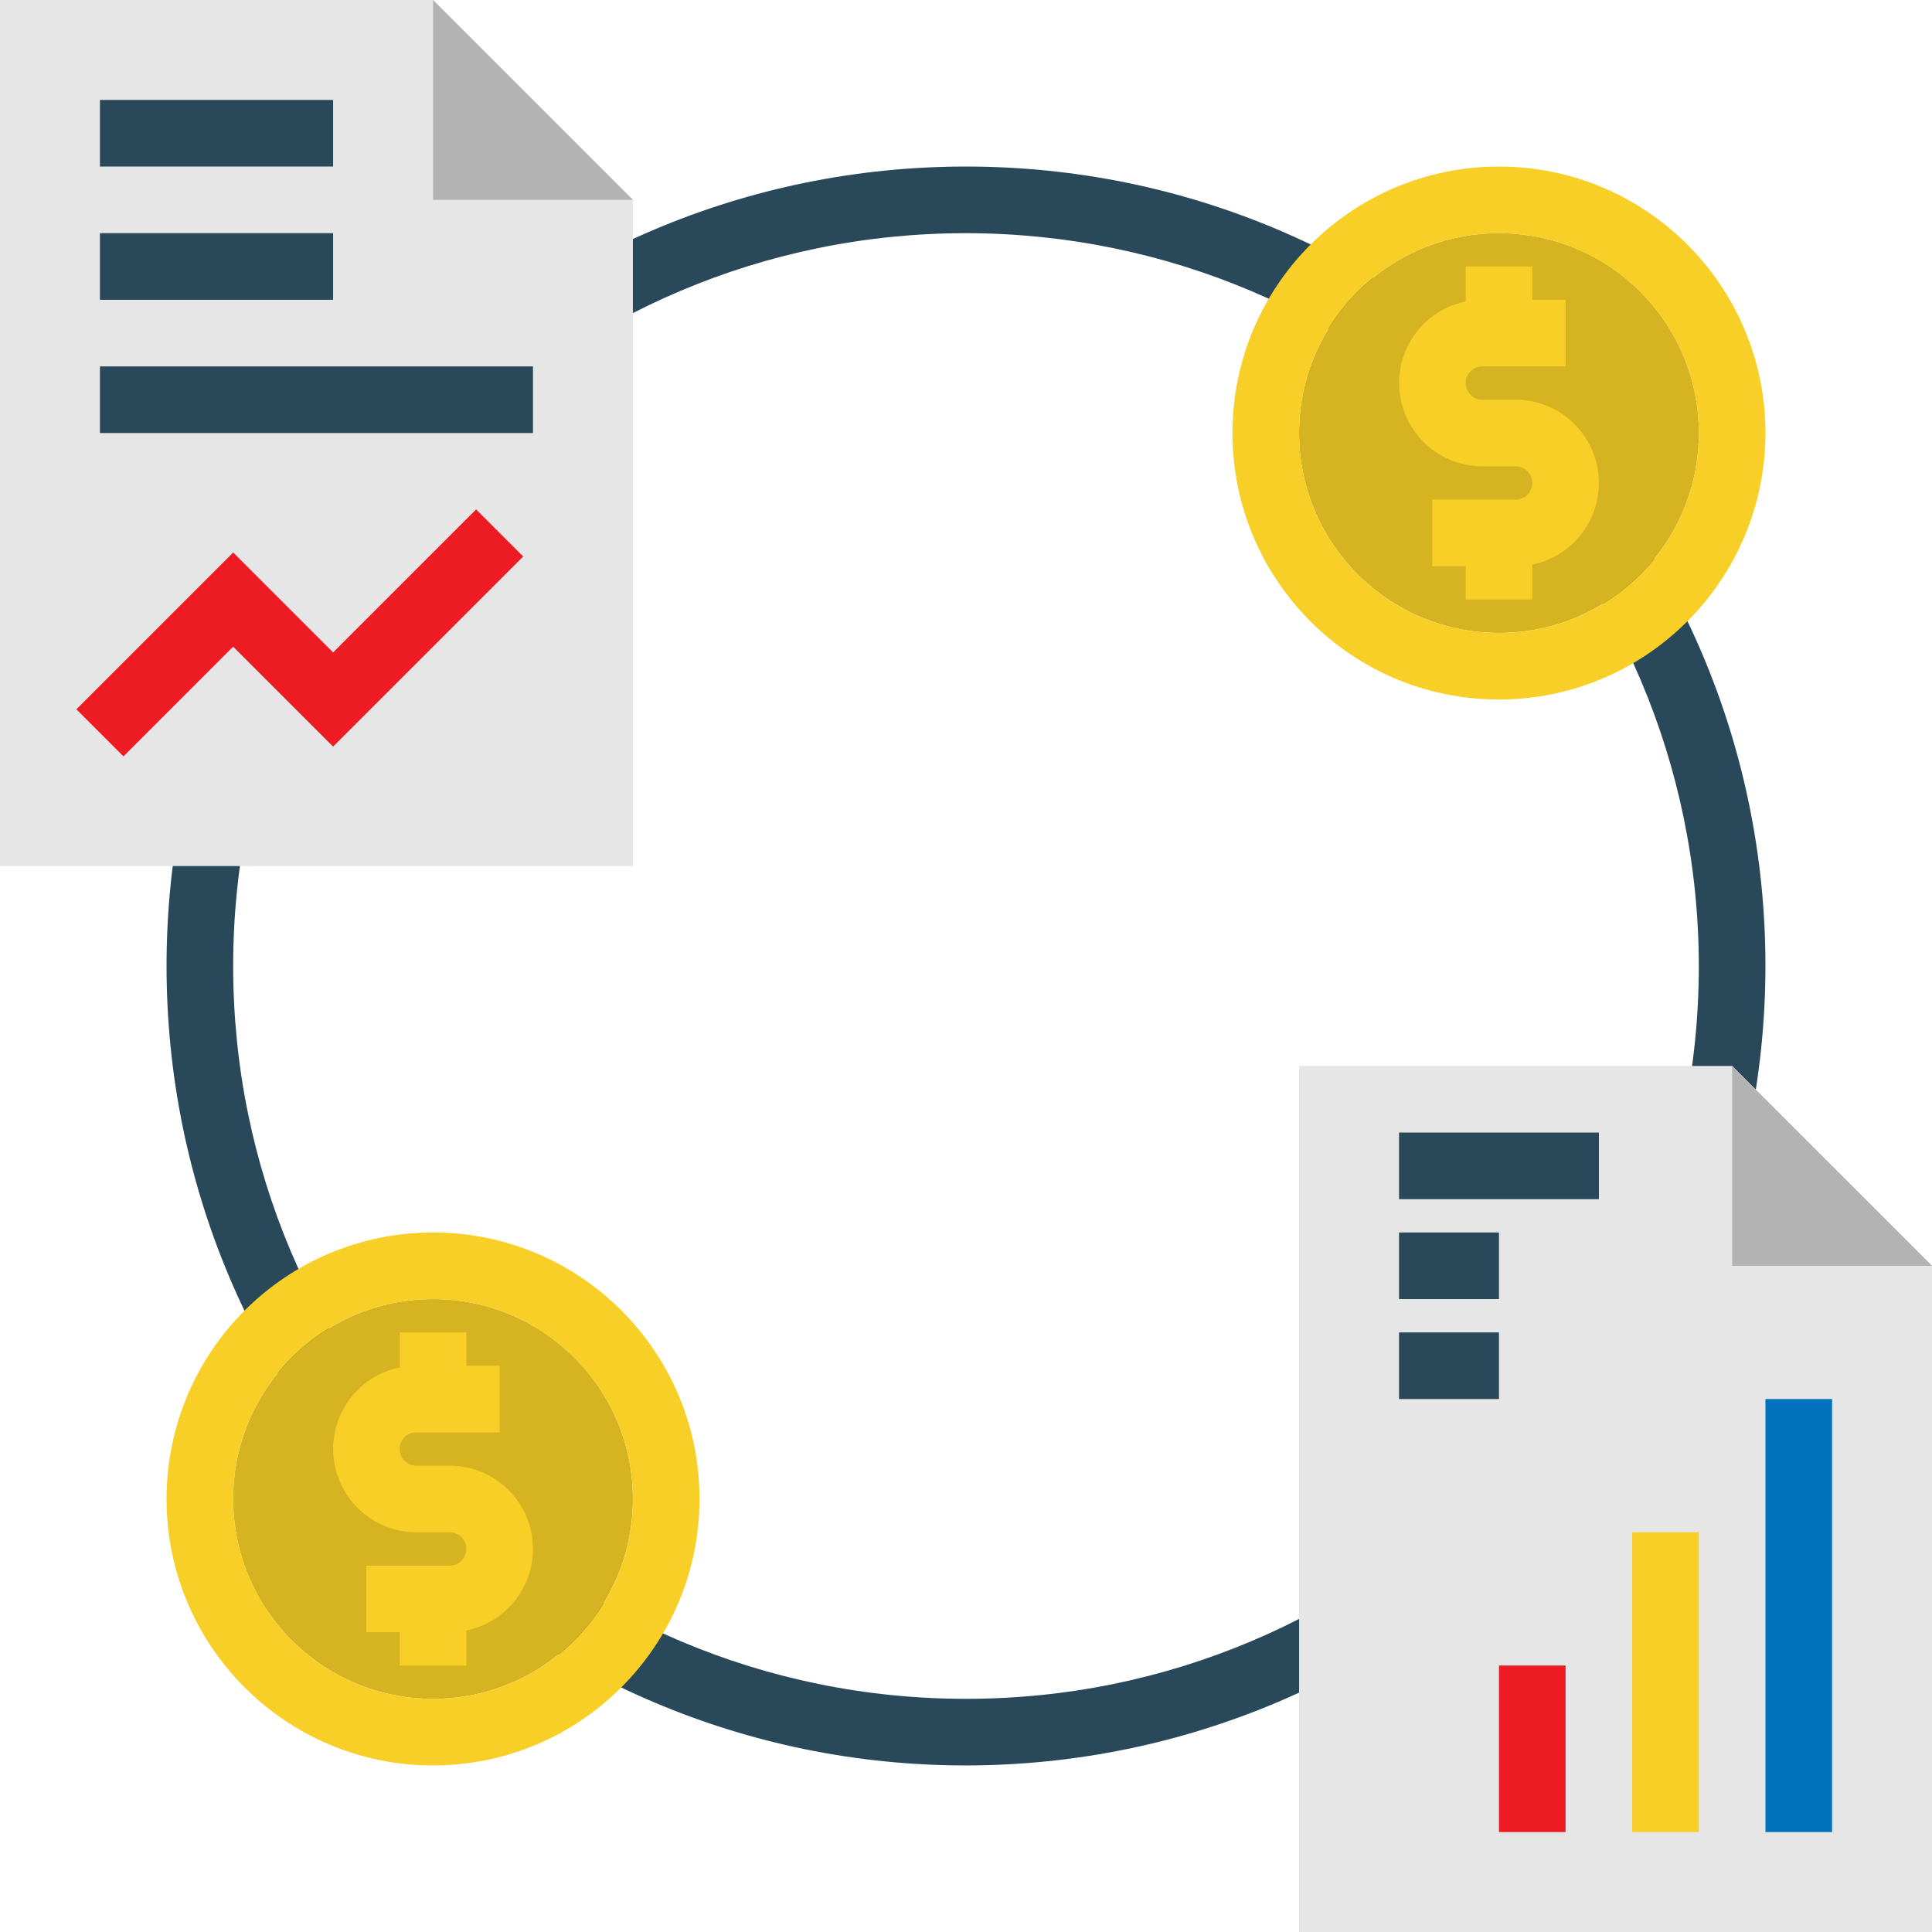 <?xml version="1.0" encoding="iso-8859-1"?>
<!-- Generator: Adobe Illustrator 19.0.0, SVG Export Plug-In . SVG Version: 6.00 Build 0)  -->
<svg version="1.1" id="Capa_1" xmlns="http://www.w3.org/2000/svg" xmlns:xlink="http://www.w3.org/1999/xlink" x="0px" y="0px"
	 viewBox="0 0 512 512" style="enable-background:new 0 0 512 512;" xml:space="preserve">
<path style="fill:#29485A;" d="M256,467.862C138.99,467.862,44.138,373.01,44.138,256S138.99,44.138,256,44.138
	S467.862,138.99,467.862,256C467.73,372.948,372.948,467.73,256,467.862z M256,61.793C148.745,61.793,61.793,148.745,61.793,256
	S148.745,450.207,256,450.207S450.207,363.255,450.207,256C450.092,148.789,363.211,61.908,256,61.793z"/>
<path style="fill:#E6E6E6;" d="M167.724,229.517H0V0h114.759l52.966,52.966V229.517z"/>
<path style="fill:#B3B3B3;" d="M114.759,0v52.966h52.966L114.759,0z"/>
<path style="fill:#E6E6E6;" d="M512,512H344.276V282.483h114.759L512,335.448V512z"/>
<path style="fill:#B3B3B3;" d="M459.034,282.483v52.966H512L459.034,282.483z"/>
<g>
	<path style="fill:#29485A;" d="M26.483,26.483h61.793v17.655H26.483V26.483z"/>
	<path style="fill:#29485A;" d="M26.483,61.793h61.793v17.655H26.483V61.793z"/>
	<path style="fill:#29485A;" d="M26.483,97.103h114.759v17.655H26.483V97.103z"/>
</g>
<g>
	<path style="fill:#ED1C24;" d="M32.724,200.448l-12.482-12.482l41.551-41.551l26.483,26.483L126.173,135l12.482,12.482
		l-50.379,50.379l-26.483-26.483L32.724,200.448z"/>
	<path style="fill:#ED1C24;" d="M397.241,441.379h17.655v44.138h-17.655V441.379z"/>
</g>
<path style="fill:#F8CF26;" d="M432.552,406.069h17.655v79.448h-17.655V406.069z"/>
<path style="fill:#0071BC;" d="M467.862,370.759h17.655v114.759h-17.655V370.759z"/>
<g>
	<path style="fill:#29485A;" d="M370.759,300.138h52.966v17.655h-52.966V300.138z"/>
	<path style="fill:#29485A;" d="M370.759,326.621h26.483v17.655h-26.483V326.621z"/>
	<path style="fill:#29485A;" d="M370.759,353.103h26.483v17.655h-26.483V353.103z"/>
</g>
<circle style="fill:#D6B321;" cx="114.759" cy="397.241" r="52.966"/>
<g>
	<path style="fill:#F8CF26;" d="M114.759,467.862c-39,0-70.621-31.62-70.621-70.621s31.62-70.621,70.621-70.621
		s70.621,31.62,70.621,70.621C185.335,436.224,153.741,467.818,114.759,467.862z M114.759,344.276
		c-29.255,0-52.966,23.711-52.966,52.966c0,29.255,23.711,52.966,52.966,52.966s52.966-23.711,52.966-52.966
		C167.698,368.004,143.996,344.302,114.759,344.276z"/>
	<path style="fill:#F8CF26;" d="M141.241,410.483c0-12.191-9.878-22.069-22.069-22.069h-8.828c-2.436,0-4.414-1.977-4.414-4.414
		s1.977-4.414,4.414-4.414h22.069v-17.655h-8.828v-8.828h-17.655v9.278c-11.944,2.445-19.633,14.115-17.187,26.05
		c2.101,10.258,11.123,17.62,21.601,17.638h8.828c2.436,0,4.414,1.977,4.414,4.414s-1.977,4.414-4.414,4.414H97.103v17.655h8.828
		v8.828h17.655v-9.278C133.862,430.001,141.241,420.97,141.241,410.483z"/>
</g>
<circle style="fill:#D6B321;" cx="397.241" cy="114.759" r="52.966"/>
<g>
	<path style="fill:#F8CF26;" d="M397.241,185.379c-39,0-70.621-31.62-70.621-70.621s31.62-70.621,70.621-70.621
		s70.621,31.62,70.621,70.621C467.818,153.741,436.224,185.335,397.241,185.379z M397.241,61.793
		c-29.255,0-52.966,23.711-52.966,52.966s23.711,52.966,52.966,52.966c29.255,0,52.966-23.711,52.966-52.966
		C450.18,85.522,426.478,61.82,397.241,61.793z"/>
	<path style="fill:#F8CF26;" d="M423.724,128c0-12.191-9.878-22.069-22.069-22.069h-8.828c-2.436,0-4.414-1.977-4.414-4.414
		c0-2.436,1.977-4.414,4.414-4.414h22.069V79.448h-8.828v-8.828h-17.655v9.278c-11.944,2.445-19.633,14.115-17.187,26.05
		c2.101,10.258,11.123,17.62,21.601,17.638h8.828c2.436,0,4.414,1.977,4.414,4.414s-1.977,4.414-4.414,4.414h-22.069v17.655h8.828
		v8.828h17.655v-9.278C416.344,147.518,423.724,138.487,423.724,128z"/>
</g>
<g>
</g>
<g>
</g>
<g>
</g>
<g>
</g>
<g>
</g>
<g>
</g>
<g>
</g>
<g>
</g>
<g>
</g>
<g>
</g>
<g>
</g>
<g>
</g>
<g>
</g>
<g>
</g>
<g>
</g>
</svg>
